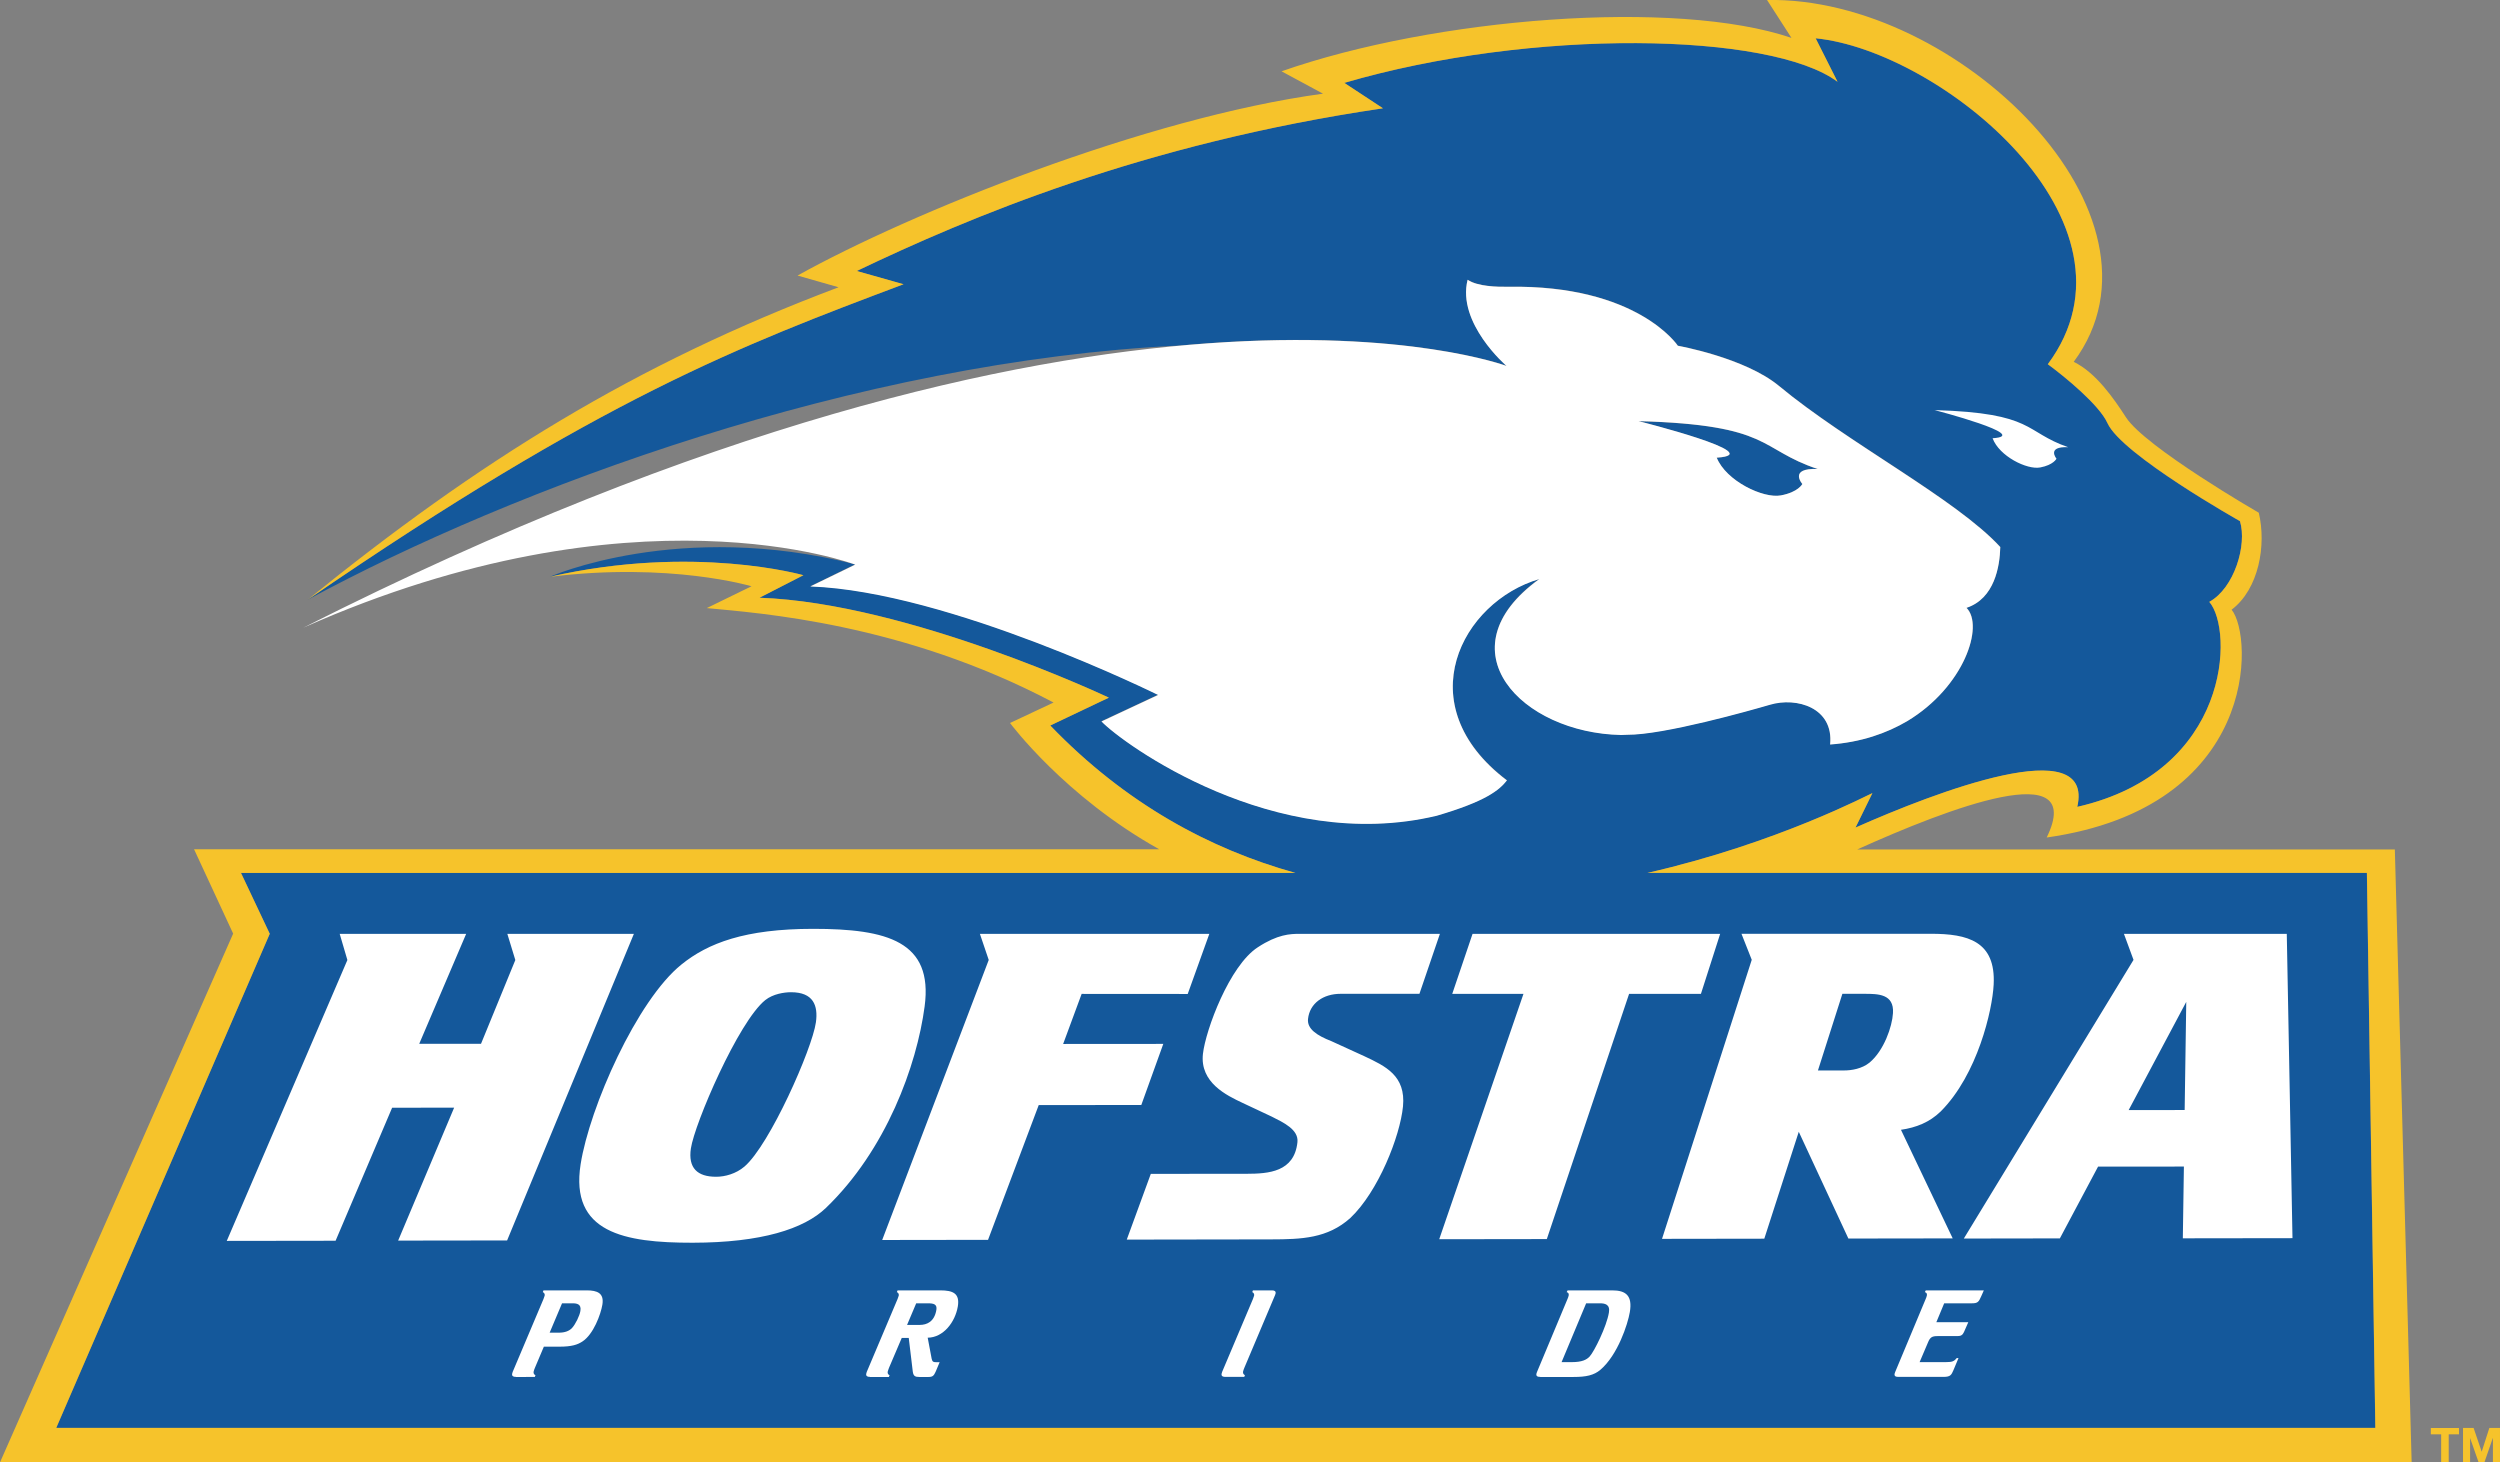 <?xml version="1.0" encoding="utf-8"?>
<!-- Generator: Adobe Illustrator 24.0.3, SVG Export Plug-In . SVG Version: 6.00 Build 0)  -->
<svg version="1.1" id="Layer_1" xmlns="http://www.w3.org/2000/svg" xmlns:xlink="http://www.w3.org/1999/xlink" x="0px" y="0px"
	 viewBox="0 0 328.53 192.17" style="enable-background:new 0 0 328.53 192.17;" xml:space="preserve">
<rect x="0" y="0" width="328.53" height="192.17" fill="#808080" stroke="none"/>
<style type="text/css">
	.st0{fill:#14589B;}
	.st1{fill:#FFFFFF;}
	.st2{fill:#F6C32B;}
</style>
<g>
	<g>
		<path class="st0" d="M238.86,61.64c-7.81-2.6-5.9-5.8-23.54-6.29c0,0,17.35,4.35,10.28,4.8c1.22,3.05,6.12,5.39,8.43,4.96
			c2.3-0.44,2.82-1.5,2.82-1.5S234.99,61.48,238.86,61.64z M312.14,187.65l-1.11-72.93h-94.55c17.15-3.91,29.31-10.43,29.57-10.49
			l-2.22,4.53c10.4-4.61,31.44-12.73,29.14-2.72c20.2-4.61,20.55-23.26,17.35-26.94c3.28-1.8,4.99-7.48,4.03-10.61
			c0,0-15.57-8.75-17.41-12.88c-1.08-2.41-5.7-6.17-7.84-7.74c13.84-18.64-14.17-41.22-30.51-42.83l2.88,5.72
			c-8.73-6.52-40.16-7.09-64.82,0.14l5.08,3.34c-31.55,4.63-54.5,14.37-69.15,21.38l6.15,1.74c-21.49,8.09-39.65,14.95-78.29,41.45
			C67.52,64.16,112.62,47.4,155.12,45.4c28.7-2.63,42.85,2.67,42.85,2.67s-6.54-5.62-5.1-11.32c1.33,0.89,3.92,0.95,5.34,0.92
			c16.99-0.29,22.29,7.75,22.29,7.75s8.81,1.56,13.3,5.29c9.02,7.49,23.25,14.83,29.07,21.16c-0.07,2.55-0.75,6.78-4.44,7.99
			c2.34,2.34-0.29,10.39-7.79,14.89c-2.71,1.6-6.04,2.77-10.13,3.07c0.49-4.85-4.42-6.27-7.93-5.24
			c-2.49,0.73-13.96,3.98-18.75,3.94c-0.2,0-0.47,0.01-0.79,0.03c-13.09-0.25-23.61-11.19-10.76-20.49
			c-10.18,2.99-17.38,16.52-4.25,26.46c-1,1.27-2.76,2.75-9.22,4.64c-21.35,5.11-41.34-9.54-44.07-12.39l7.44-3.48
			c0,0-27.5-13.62-45.7-14.26l5.9-2.87c-23.14-5.9-40.14,1.64-40.14,1.64c18.92-4.33,33.33-0.21,33.33-0.21l-5.77,2.96
			c19.67,0.7,45.91,13.13,45.91,13.13l-7.7,3.66c9.88,10.27,20.98,16.24,32.21,19.37H31.66l3.78,8L7.39,187.65H312.14z"/>
		<path class="st1" d="M76.3,153c1.17-7.47,7.4-21.56,13.26-26.26c3.47-2.8,8.33-4.68,17.31-4.68c9.75,0,15.77,1.66,14.64,10.18
			c-1.03,7.78-5.05,18.89-12.99,26.51c-2.87,2.75-8.48,4.55-17.5,4.56C82,163.32,74.89,161.98,76.3,153z M94.12,154.64
			c1.15,0,2.6-0.39,3.71-1.34c3.31-2.83,8.9-15.46,9.39-18.95c0.31-2.22-0.34-3.96-3.27-3.96c-0.89,0-2.36,0.22-3.38,1.03
			c-3.53,2.82-9.3,16.24-9.78,19.5C90.41,153.48,91.63,154.65,94.12,154.64z M300.51,122.72h-21.4l1.26,3.42l-22.3,36.62l12.62-0.02
			l5.02-9.43l11.28-0.01l-0.14,9.43l14.41-0.02L300.51,122.72z M279.73,145.88l7.57-14.22l-0.21,14.21L279.73,145.88z
			 M156.08,130.62l2.84-7.9h-30.15l1.16,3.43l-14,36.8l13.91-0.02l6.66-17.71l13.48-0.01l2.89-8.03l-13.16,0.01l2.43-6.58
			L156.08,130.62z M83.3,122.72H66.67l1.05,3.44l-4.51,11.01l-8.12,0l6.17-14.45H44.64l1.01,3.44l-15.85,36.91l14.3-0.02l7.43-17.48
			l8.15-0.01l-7.36,17.47l14.32-0.02L83.3,122.72z M189.22,122.72l-18.47,0c-1.19,0-2.85,0.05-5.47,1.77
			c-3.71,2.41-6.84,10.84-7.2,14c-0.42,3.77,3.11,5.46,5.22,6.45l3.83,1.8c1.53,0.77,3.54,1.7,3.37,3.35
			c-0.41,3.93-3.8,4.15-6.64,4.16l-12.63,0.01l-3.16,8.64l18.98-0.03c4-0.01,7.4-0.12,10.4-2.81c3.66-3.46,6.53-10.71,6.92-14.66
			c0.39-4.05-2.31-5.3-5.1-6.61l-4.29-1.96c-1.95-0.76-3.23-1.63-3.09-2.93c0.22-2.06,2.01-3.3,4.27-3.3l10.37,0L189.22,122.72z
			 M226.05,122.72l-32.54,0l-2.67,7.89l9.36,0l-11.07,32.24l14.14-0.02l10.81-32.22l9.44,0L226.05,122.72z M255.03,146.06
			c4.85-4.86,6.79-13.32,6.96-16.66c0.3-5.73-3.42-6.69-8.25-6.69l-24.89,0l1.35,3.42l-11.79,36.67l13.44-0.02l4.53-14.05
			l6.52,14.03l13.71-0.02l-6.8-14.27C251.83,148.17,253.55,147.49,255.03,146.06z M242.11,130.6h2.9c1.77,0,3.91,0,3.75,2.53
			c-0.1,1.78-1.19,4.93-3.07,6.5c-1,0.82-2.38,1.04-3.34,1.04l-3.45,0L242.11,130.6z M240.5,97.84c4.09-0.3,7.42-1.48,10.13-3.07
			c7.5-4.51,10.13-12.55,7.79-14.89c3.69-1.22,4.38-5.45,4.44-7.99c-5.82-6.33-20.05-13.67-29.07-21.16
			c-4.5-3.73-13.3-5.29-13.3-5.29s-5.3-8.04-22.29-7.75c-1.42,0.02-4.02-0.03-5.34-0.92c-1.43,5.7,5.11,11.32,5.11,11.32
			s-51.72-19.4-158.12,34.4c43.6-19.36,72.54-8.29,72.54-8.29l-5.9,2.87c18.21,0.65,45.7,14.26,45.7,14.26l-7.44,3.48
			c2.72,2.85,22.71,17.5,44.06,12.39c6.46-1.89,8.22-3.37,9.22-4.64c-13.13-9.94-5.93-23.48,4.25-26.46
			c-12.86,9.31-2.33,20.24,10.76,20.49c0.32-0.02,0.59-0.03,0.79-0.03c4.79,0.04,16.26-3.21,18.75-3.94
			C236.09,91.57,240.99,92.99,240.5,97.84z M236.85,63.6c0,0-0.52,1.07-2.82,1.5c-2.31,0.44-7.21-1.9-8.43-4.96
			c7.07-0.45-10.28-4.8-10.28-4.8c17.64,0.49,15.73,3.69,23.54,6.29C234.99,61.48,236.85,63.6,236.85,63.6z M268.11,61.43
			c-1.74,0.33-5.39-1.48-6.26-3.84c5.32-0.33-7.62-3.7-7.62-3.7c13.2,0.39,11.72,2.86,17.56,4.88c-2.91-0.13-1.54,1.51-1.54,1.51
			S269.85,61.1,268.11,61.43z"/>
	</g>
	<g>
		<path class="st1" d="M67.8,180.94c-0.31,0-0.55-0.08-0.5-0.4c0.01-0.06,0.05-0.19,0.07-0.25l4.05-9.58
			c0.06-0.14,0.14-0.37,0.16-0.46c0.04-0.25-0.11-0.39-0.25-0.45l0.09-0.23h5.68c1.39,0,2.31,0.36,2.06,1.88
			c-0.21,1.26-1.17,3.91-2.64,4.85c-0.62,0.4-1.35,0.67-3.03,0.67h-2.02l-1.18,2.79c-0.08,0.19-0.14,0.36-0.17,0.51
			c-0.04,0.25,0.11,0.39,0.25,0.45l-0.09,0.23H67.8z M72.23,175.13h1.19c0.82,0,1.36-0.22,1.73-0.59c0.47-0.5,1.02-1.63,1.12-2.26
			c0.16-0.93-0.48-1.01-1.06-1.01h-1.35L72.23,175.13z"/>
		<path class="st1" d="M114.33,180.94c-0.31,0-0.55-0.08-0.5-0.4c0.01-0.06,0.05-0.19,0.07-0.25l4.05-9.58
			c0.05-0.14,0.14-0.37,0.16-0.46c0.04-0.25-0.11-0.39-0.25-0.45l0.09-0.23h5.61c1.68,0,2.59,0.4,2.31,2.11
			c-0.35,2.07-1.9,4.09-3.96,4.11l0.52,2.76c0.08,0.4,0.23,0.46,0.6,0.46h0.45l-0.53,1.26c-0.23,0.51-0.39,0.68-0.92,0.68h-1.23
			c-0.53,0-0.77-0.11-0.85-0.7l-0.53-4.43h-0.92l-1.68,3.94c-0.06,0.19-0.14,0.36-0.17,0.51c-0.04,0.25,0.11,0.39,0.25,0.45
			l-0.09,0.23H114.33z M119.2,174.11h1.66c0.94,0,1.93-0.42,2.19-1.97c0.13-0.76-0.37-0.87-1.13-0.87h-1.52L119.2,174.11z"/>
		<path class="st1" d="M161.03,180.94c-0.31,0-0.55-0.08-0.5-0.4c0.01-0.06,0.05-0.19,0.07-0.25l4.05-9.58
			c0.06-0.14,0.14-0.37,0.16-0.46c0.04-0.25-0.11-0.39-0.25-0.45l0.09-0.23h2.48c0.31,0,0.55,0.08,0.5,0.4
			c-0.01,0.06-0.04,0.14-0.07,0.22l-4.04,9.56c-0.08,0.19-0.14,0.36-0.17,0.51c-0.04,0.25,0.11,0.39,0.25,0.45l-0.09,0.23H161.03z"
			/>
		<path class="st1" d="M202.4,180.94c-0.31,0-0.55-0.06-0.5-0.4c0.01-0.06,0.04-0.15,0.07-0.22l4.02-9.62
			c0.05-0.12,0.14-0.34,0.16-0.48c0.04-0.26-0.1-0.37-0.27-0.42l0.12-0.23h5.87c1.81,0,2.67,0.71,2.31,2.85
			c-0.27,1.6-1.59,5.64-3.86,7.58c-0.85,0.73-1.89,0.95-3.53,0.95H202.4z M205.21,179h1.34c1.36,0,1.96-0.32,2.35-0.74
			c0.61-0.67,2.23-3.95,2.53-5.77c0.19-1.1-0.55-1.22-1.2-1.22h-1.79L205.21,179z"/>
		<path class="st1" d="M260.35,170.36c-0.32,0.73-0.46,0.91-1.2,0.91h-3.66l-1.03,2.48h4.2l-0.57,1.3c-0.18,0.39-0.4,0.53-0.85,0.53
			h-2.63c-0.69,0-0.96,0.14-1.23,0.79l-1.12,2.63h3.45c0.87,0,1.07-0.11,1.43-0.53h0.23l-0.67,1.6c-0.26,0.59-0.37,0.87-1.28,0.87
			h-5.95c-0.31,0-0.55-0.06-0.5-0.4c0.01-0.06,0.04-0.15,0.07-0.22l4.02-9.62c0.05-0.12,0.14-0.34,0.16-0.48
			c0.04-0.26-0.1-0.37-0.27-0.42l0.12-0.23h7.63L260.35,170.36z"/>
	</g>
	<path class="st2" d="M319.44,188.49v-0.83h3.7v0.83h-1.35v3.68h-0.99v-3.68H319.44z M325.06,187.65l1.06,3.11h0.01l1-3.11h1.4v4.52
		h-0.93v-3.2h-0.01l-1.11,3.2h-0.76l-1.11-3.17h-0.01v3.17h-0.93v-4.52H325.06z M316.92,192.17l-2.21-80.54h-70.65
		c11.96-5.4,30.18-12.4,24.9-1.57c27.9-3.96,27.17-26.43,24.3-29.94c3.58-2.7,4.59-8.49,3.57-12.74c0,0-14.93-8.62-17.46-12.55
		c-1.61-2.49-3.95-5.87-6.86-7.28c14.29-19.25-15.27-48.03-40.3-47.55l3.21,4.98c-15.2-5.17-46.87-2.67-67.01,4.39l5.45,2.94
		c-23.38,3.18-54.23,15.65-69.05,23.9l5.39,1.54c-26.85,10.1-47.32,22.88-69.75,41.05c38.64-26.5,56.8-33.36,78.29-41.45l-6.15-1.74
		c14.65-7,37.59-16.74,69.15-21.38l-5.08-3.34c24.66-7.23,56.09-6.66,64.82-0.14l-2.88-5.72c16.33,1.61,44.35,24.19,30.51,42.83
		c2.14,1.57,6.75,5.32,7.84,7.74c1.85,4.13,17.41,12.88,17.41,12.88c0.96,3.13-0.75,8.81-4.03,10.61
		c3.2,3.68,2.85,22.33-17.35,26.94c2.3-10.01-18.74-1.89-29.14,2.72l2.22-4.53c-0.26,0.06-12.43,6.58-29.57,10.49h94.55l1.11,72.93
		H7.39l28.06-64.93l-3.78-8h138.56c-11.22-3.12-22.33-9.1-32.21-19.37l7.7-3.66c0,0-26.24-12.43-45.91-13.13l5.77-2.96
		c0,0-14.41-4.12-33.33,0.21c15.79-1.96,26.51,1.24,26.51,1.24l-5.88,2.87c6.82,0.66,25.74,1.93,45.57,12.41l-5.72,2.69
		c0,0,7.18,9.68,19.6,16.59H25.5l5.14,11.09L0,192.17H316.92z"/>
</g>
</svg>
